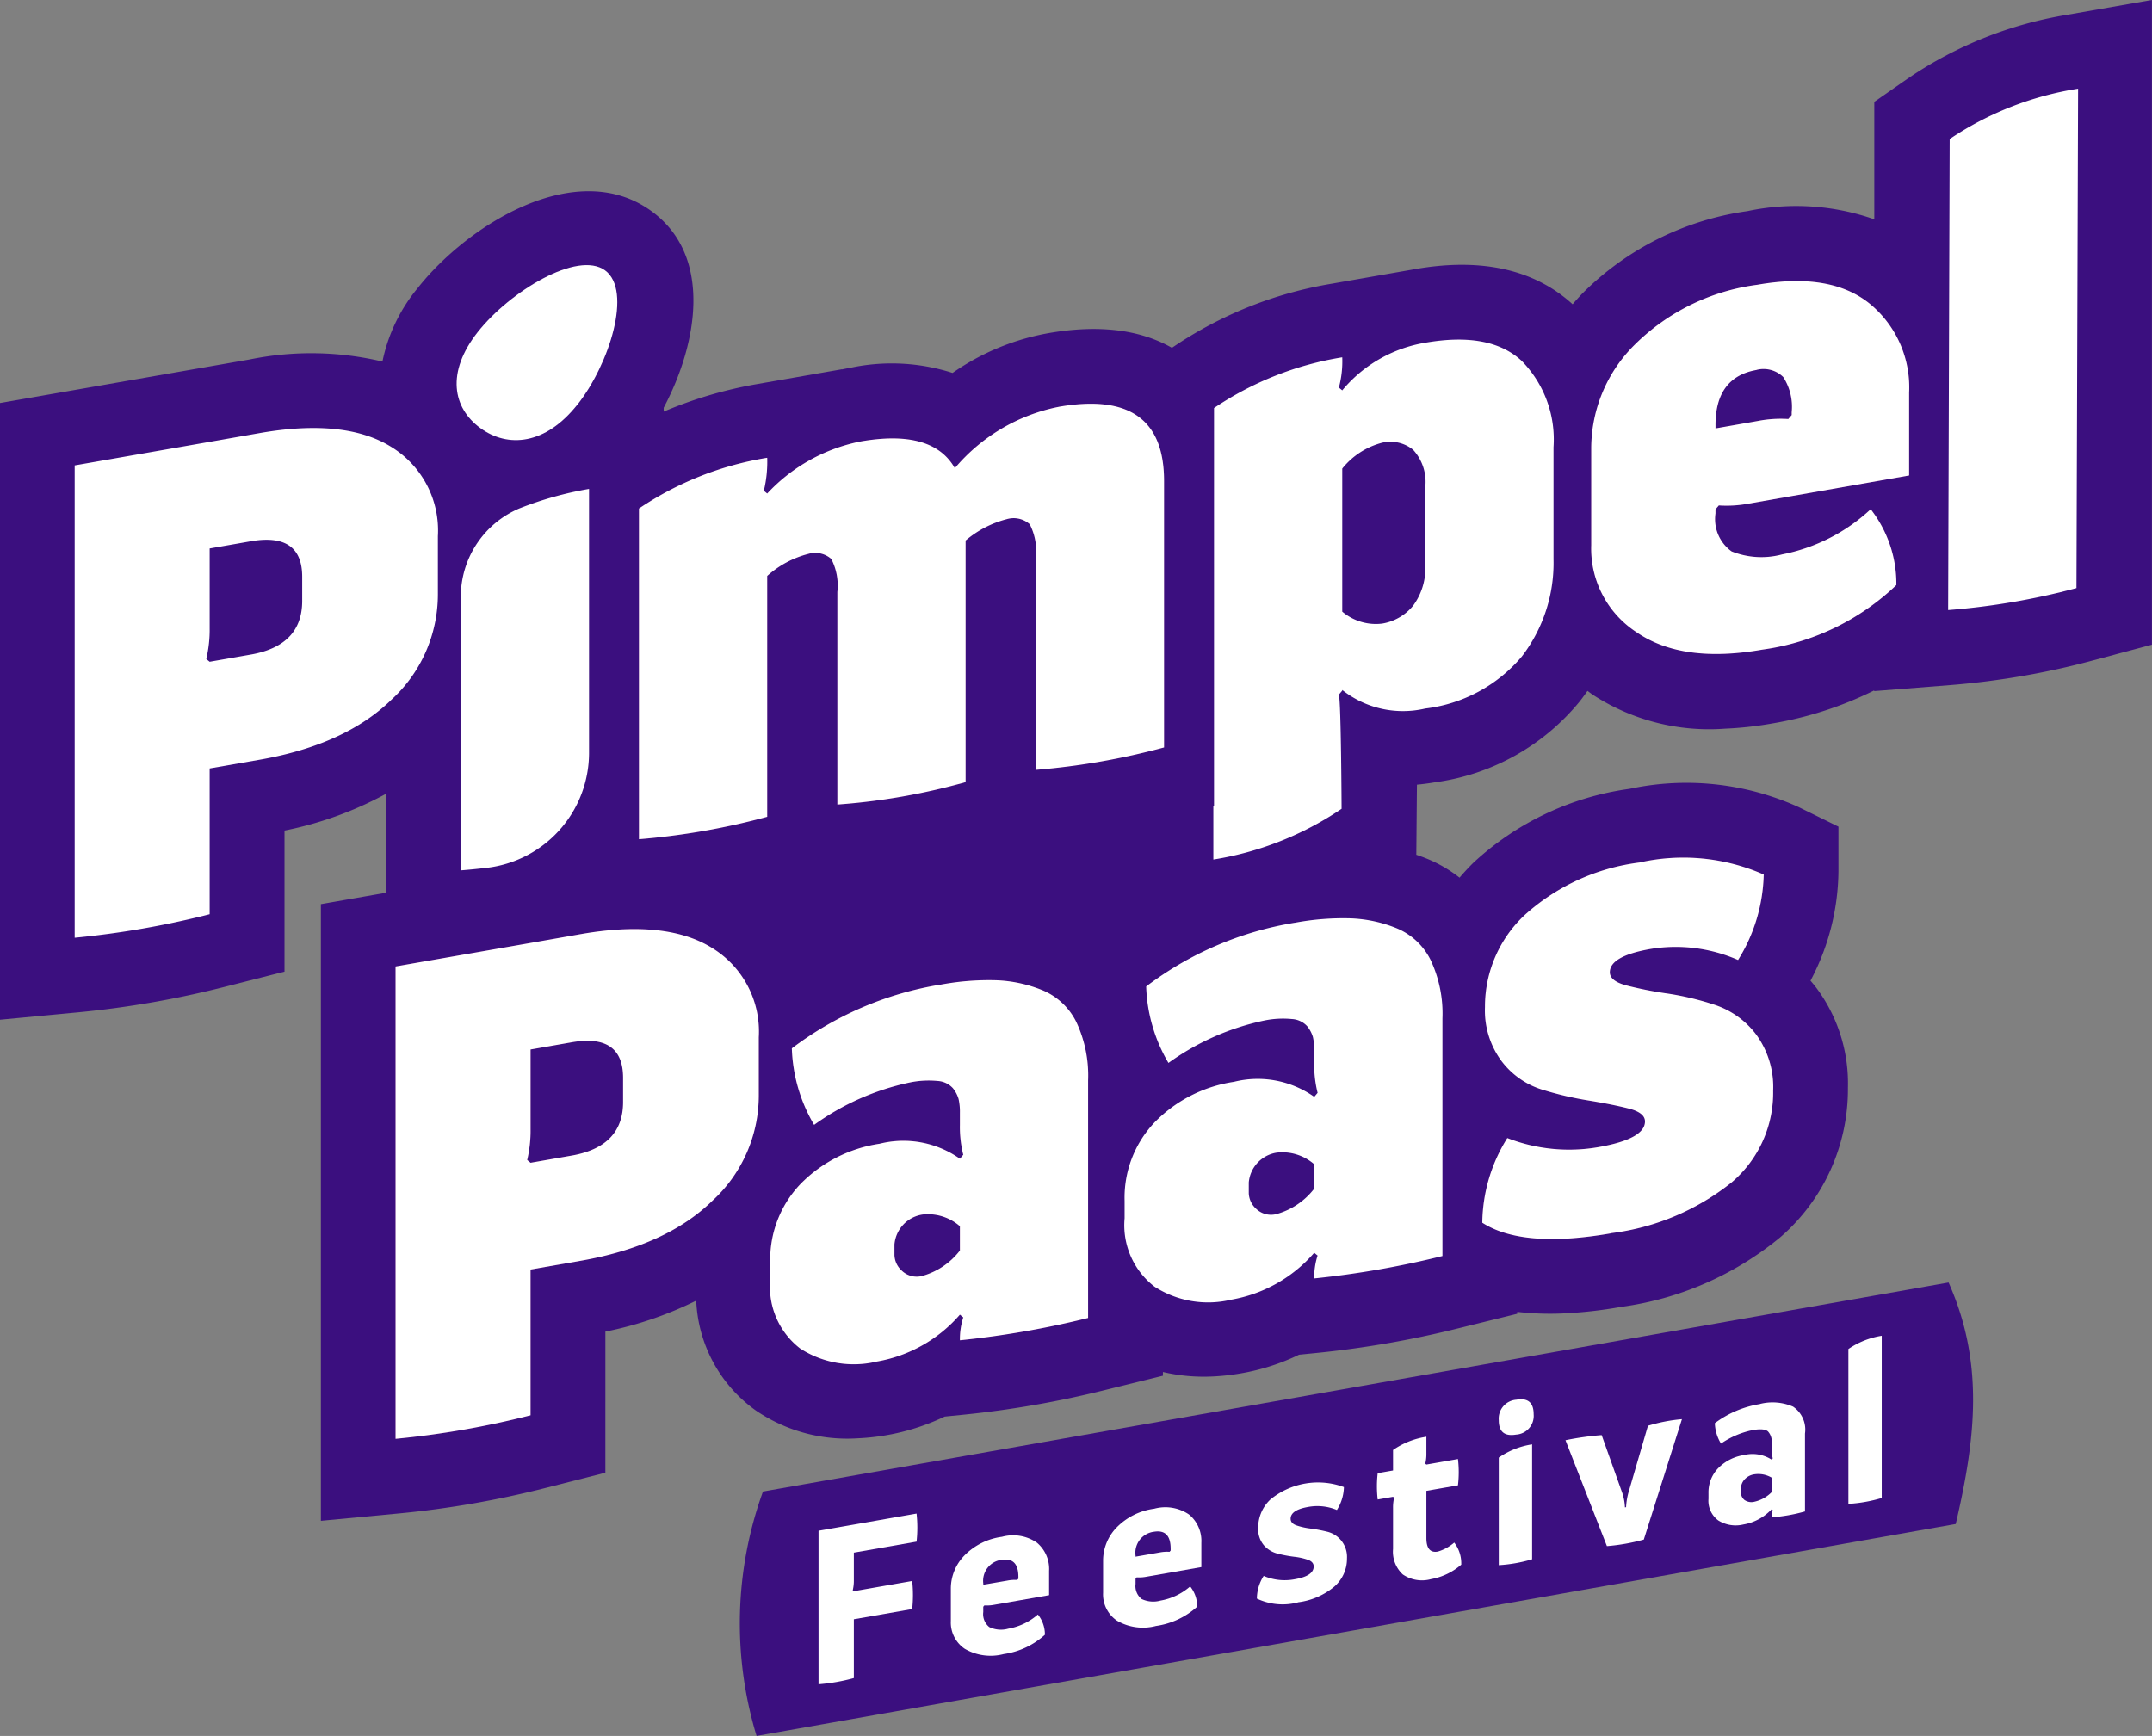 <svg xmlns="http://www.w3.org/2000/svg" xmlns:xlink="http://www.w3.org/1999/xlink" width="146.285" height="118.017" viewBox="0 0 146.285 118.017">
  <rect x="0" y="0" width="146.285" height="118.017" fill="#808080" stroke="none"/>
  <defs>
    <clipPath id="clip-path">
      <rect id="Rectangle_6" data-name="Rectangle 6" width="146.285" height="118.017" fill="none"/>
    </clipPath>
  </defs>
  <g id="Group_212" data-name="Group 212" transform="translate(0 0)">
    <g id="Group_211" data-name="Group 211" transform="translate(0 0)" clip-path="url(#clip-path)">
      <path id="Path_866" data-name="Path 866" d="M17.3,27.426q5.825-1.017,8.969.956a6.657,6.657,0,0,1,3.144,6.057v3.946a9.707,9.707,0,0,1-3.144,7.156q-3.143,3.074-8.969,4.092l-3.4.593v9.91a60.3,60.3,0,0,1-9.176,1.6V29.623l9.176-1.6Zm2.89,11.424V37.2q0-2.982-3.4-2.435l-2.89.505v5.414a8.632,8.632,0,0,1-.23,2.1l.23.189,2.89-.506q3.394-.637,3.4-3.621" transform="translate(0.352 2.017)" fill="#6a1975"/>
      <path id="Path_867" data-name="Path 867" d="M29.152,34.385a21.8,21.8,0,0,1,8.717-3.45V55.343a48.37,48.37,0,0,1-8.717,1.524Z" transform="translate(2.172 2.304)" fill="#6a1975"/>
      <path id="Path_868" data-name="Path 868" d="M48.378,95.356a26.3,26.3,0,0,0-.436,16.616l81.514-14.407c1.361-5.836,1.946-10.95-.485-16.418Z" transform="translate(3.487 6.045)" fill="#3b0f7f"/>
      <path id="Path_869" data-name="Path 869" d="M140.527,1.006a27,27,0,0,0-10.819,4.317l-2.3,1.6v7.988a16,16,0,0,0-8.625-.557A19.724,19.724,0,0,0,107.5,20.016c-.207.22-.406.444-.6.669-2.6-2.37-6.2-3.176-10.7-2.39l-.142.026-5.5.961a27.161,27.161,0,0,0-10.8,4.3l-.095.064c-2.192-1.25-5-1.587-8.375-1a16.38,16.38,0,0,0-6.537,2.708,13.521,13.521,0,0,0-6.952-.349q-.287.05-.573.111v-.011l-5.758,1.006a28.66,28.66,0,0,0-6.353,1.874v-.264c2.338-4.417,3.321-10.333-.819-13.357-5.1-3.726-12.5.914-15.9,5.217a11.462,11.462,0,0,0-2.4,5,20.9,20.9,0,0,0-9.025-.143L0,27.4V69.327l5.359-.508a65.723,65.723,0,0,0,9.963-1.741l4.018-1.022V56.466a24.319,24.319,0,0,0,6.9-2.5v6.728l-4.427.774v41.925l5.356-.506a65.477,65.477,0,0,0,9.966-1.742l4.016-1.022V90.53a24.915,24.915,0,0,0,6.176-2.106,9.676,9.676,0,0,0,4.04,7.461,11.024,11.024,0,0,0,6.923,1.9,15.273,15.273,0,0,0,5.929-1.479l1.332-.133A67.5,67.5,0,0,0,75,94.53l4.051-1v-.254a12.188,12.188,0,0,0,3.33.307,15.169,15.169,0,0,0,1.991-.218A14.891,14.891,0,0,0,88.306,92.1l1.337-.134a67.627,67.627,0,0,0,9.442-1.649l4.051-1v-.129a19.608,19.608,0,0,0,3.07.109,30.211,30.211,0,0,0,3.995-.448A21.525,21.525,0,0,0,121,84.13a13.3,13.3,0,0,0,4.614-10.173,10.861,10.861,0,0,0-2.173-6.834c-.121-.155-.244-.305-.371-.451a16.168,16.168,0,0,0,1.9-7.422V56.2l-2.694-1.325a18.473,18.473,0,0,0-11.507-1.246,19.5,19.5,0,0,0-10.618,5.028c-.331.327-.643.665-.937,1.01a9.15,9.15,0,0,0-2.123-1.25c-.268-.112-.54-.212-.816-.307l.043-4.765q.611-.055,1.239-.163a15.336,15.336,0,0,0,9.839-5.512c.181-.231.35-.466.516-.7.121.09.241.181.367.268a14.5,14.5,0,0,0,8.988,2.3,23.981,23.981,0,0,0,3.182-.35,24.645,24.645,0,0,0,6.951-2.25v.047l5.277-.417a53.729,53.729,0,0,0,9.652-1.684l3.951-1.059V0ZM118.232,29.22a5,5,0,0,1-.675.076c-.066-.063-.132-.13-.194-.2l2.061-.083Z" transform="translate(0 0)" fill="#3b0f7f"/>
      <path id="Path_870" data-name="Path 870" d="M68.96,25.755q7.158-1.251,7.157,5.034V48.912A48.275,48.275,0,0,1,67.4,50.435V35.982a3.966,3.966,0,0,0-.413-2.245,1.654,1.654,0,0,0-1.56-.346,7.026,7.026,0,0,0-2.8,1.453V51.269a43.62,43.62,0,0,1-8.717,1.524V38.34A3.959,3.959,0,0,0,53.5,36.1a1.652,1.652,0,0,0-1.56-.347,6.63,6.63,0,0,0-2.8,1.5V53.627a48.154,48.154,0,0,1-8.716,1.524V32.669A21.8,21.8,0,0,1,49.14,29.22a8.357,8.357,0,0,1-.229,2.241l.229.189a11.814,11.814,0,0,1,6.332-3.537q4.909-.859,6.423,1.814a12.382,12.382,0,0,1,7.065-4.171" transform="translate(3.011 1.903)" fill="#6a1975"/>
      <path id="Path_871" data-name="Path 871" d="M109.342,33.035l-.23.27v.275a2.7,2.7,0,0,0,1.1,2.584,5.449,5.449,0,0,0,3.442.2,12.235,12.235,0,0,0,6.01-3.07,8.236,8.236,0,0,1,1.744,5.156,16.427,16.427,0,0,1-9.13,4.394q-5.414.946-8.511-1.174a6.782,6.782,0,0,1-3.1-5.928V29.091a9.94,9.94,0,0,1,2.959-6.985,14.5,14.5,0,0,1,8.327-4.07q5-.875,7.661,1.3a7.354,7.354,0,0,1,2.662,6.027V31L114.3,32.4l-2.891.506a8.024,8.024,0,0,1-2.064.131m2.569-9.212q-2.8.488-2.8,3.746v.23L112,27.294a8.122,8.122,0,0,1,2.064-.132l.23-.269v-.185a3.734,3.734,0,0,0-.574-2.4,1.912,1.912,0,0,0-1.813-.487" transform="translate(7.499 1.325)" fill="#6a1975"/>
      <path id="Path_872" data-name="Path 872" d="M37.6,59.13q5.826-1.017,8.969.956a6.66,6.66,0,0,1,3.145,6.057V70.09a9.708,9.708,0,0,1-3.145,7.156Q43.428,80.32,37.6,81.337l-3.4.593v9.91a59.991,59.991,0,0,1-9.176,1.6V61.327l9.176-1.6Zm2.891,11.424V68.9q0-2.982-3.4-2.435l-2.89.505v5.414a8.632,8.632,0,0,1-.23,2.1l.23.189,2.89-.506q3.4-.637,3.4-3.621" transform="translate(1.865 4.379)" fill="#6a1975"/>
      <path id="Path_873" data-name="Path 873" d="M60.291,62.326a17.9,17.9,0,0,1,3.831-.3,9.176,9.176,0,0,1,3.143.69,4.485,4.485,0,0,1,2.27,2.15,8.543,8.543,0,0,1,.8,3.966v16.15A62.185,62.185,0,0,1,61.621,86.5a4.877,4.877,0,0,1,.229-1.554l-.229-.189a9.635,9.635,0,0,1-5.643,3.188,6.726,6.726,0,0,1-5.207-.88,5.271,5.271,0,0,1-2.042-4.644V81.228a7.433,7.433,0,0,1,2.064-5.361,9.475,9.475,0,0,1,5.368-2.728,6.653,6.653,0,0,1,5.46,1.02l.229-.271a7.721,7.721,0,0,1-.229-2.024v-.825a3.965,3.965,0,0,0-.091-.948,2.107,2.107,0,0,0-.39-.735,1.515,1.515,0,0,0-1.033-.485,6.309,6.309,0,0,0-1.881.1,17.208,17.208,0,0,0-6.515,2.883,10.882,10.882,0,0,1-1.514-5.2,22.821,22.821,0,0,1,10.094-4.332M61.621,80.4V78.746a3.289,3.289,0,0,0-2.569-.79,2.251,2.251,0,0,0-1.881,2.026v.734a1.5,1.5,0,0,0,.505,1.058,1.464,1.464,0,0,0,1.376.356A4.888,4.888,0,0,0,61.621,80.4" transform="translate(3.63 4.619)" fill="#6a1975"/>
      <path id="Path_874" data-name="Path 874" d="M102.539,79.8q-6.012,1.051-8.764-.718a11.044,11.044,0,0,1,1.7-5.756,11.588,11.588,0,0,0,6.194.616q3.165-.554,3.165-1.746,0-.6-1.124-.882T101,70.773a22.723,22.723,0,0,1-3.189-.75,5.5,5.5,0,0,1-2.73-1.932,5.784,5.784,0,0,1-1.124-3.68,8.526,8.526,0,0,1,2.707-6.255,14.3,14.3,0,0,1,7.8-3.564,13.562,13.562,0,0,1,8.441.818,11.426,11.426,0,0,1-1.744,5.811,10.538,10.538,0,0,0-5.963-.748q-2.753.482-2.754,1.583,0,.6,1.148.9a25.711,25.711,0,0,0,2.775.546,19.426,19.426,0,0,1,3.258.784A5.813,5.813,0,0,1,112.4,66.3a6.04,6.04,0,0,1,1.146,3.813,8,8,0,0,1-2.822,6.228,16.337,16.337,0,0,1-8.19,3.451" transform="translate(6.986 4.045)" fill="#6a1975"/>
      <path id="Path_875" data-name="Path 875" d="M17.3,27.426q5.825-1.017,8.969.956a6.657,6.657,0,0,1,3.144,6.057v3.946a9.707,9.707,0,0,1-3.144,7.156q-3.143,3.074-8.969,4.092l-3.4.593v9.91a60.3,60.3,0,0,1-9.176,1.6V29.623l9.176-1.6Zm2.89,11.424V37.2q0-2.982-3.4-2.435l-2.89.505v5.414a8.632,8.632,0,0,1-.23,2.1l.23.189,2.89-.506q3.394-.637,3.4-3.621" transform="translate(0.352 2.017)" fill="#fff"/>
      <path id="Path_876" data-name="Path 876" d="M33.176,32.245a23.7,23.7,0,0,1,4.693-1.31V48.9a7.874,7.874,0,0,1-6.809,7.776q-.957.116-1.908.191V38.282a6.519,6.519,0,0,1,4.024-6.038" transform="translate(2.172 2.304)" fill="#fff"/>
      <path id="Path_877" data-name="Path 877" d="M68.96,25.755q7.158-1.251,7.157,5.034V48.912A48.275,48.275,0,0,1,67.4,50.435V35.982a3.966,3.966,0,0,0-.413-2.245,1.654,1.654,0,0,0-1.56-.346,7.026,7.026,0,0,0-2.8,1.453V51.269a43.62,43.62,0,0,1-8.717,1.524V38.34A3.959,3.959,0,0,0,53.5,36.1a1.652,1.652,0,0,0-1.56-.347,6.63,6.63,0,0,0-2.8,1.5V53.627a48.154,48.154,0,0,1-8.716,1.524V32.669A21.8,21.8,0,0,1,49.14,29.22a8.357,8.357,0,0,1-.229,2.241l.229.189a11.814,11.814,0,0,1,6.332-3.537q4.909-.859,6.423,1.814a12.382,12.382,0,0,1,7.065-4.171" transform="translate(3.011 1.903)" fill="#fff"/>
      <path id="Path_878" data-name="Path 878" d="M91.166,21.7q4.4-.77,6.561,1.239a7.625,7.625,0,0,1,2.157,5.864v7.615a10.43,10.43,0,0,1-2.157,6.617,10.154,10.154,0,0,1-6.561,3.533,6.649,6.649,0,0,1-5.643-1.261v.045l-.229.27c.153.554.184,7.763.184,7.763a21.612,21.612,0,0,1-8.717,3.45v-3.62l.046-.009V26.14a21.811,21.811,0,0,1,8.716-3.45,6.911,6.911,0,0,1-.229,2.059l.229.189A9.313,9.313,0,0,1,91.166,21.7m0,15.048v-5.23a3.22,3.22,0,0,0-.825-2.54,2.448,2.448,0,0,0-2.111-.48,5.14,5.14,0,0,0-2.707,1.758v9.726a3.541,3.541,0,0,0,2.707.812,3.433,3.433,0,0,0,2.111-1.218,4.31,4.31,0,0,0,.825-2.828" transform="translate(5.718 1.601)" fill="#fff"/>
      <path id="Path_879" data-name="Path 879" d="M109.342,33.035l-.23.27v.275a2.7,2.7,0,0,0,1.1,2.584,5.449,5.449,0,0,0,3.442.2,12.235,12.235,0,0,0,6.01-3.07,8.236,8.236,0,0,1,1.744,5.156,16.427,16.427,0,0,1-9.13,4.394q-5.414.946-8.511-1.174a6.782,6.782,0,0,1-3.1-5.928V29.091a9.94,9.94,0,0,1,2.959-6.985,14.5,14.5,0,0,1,8.327-4.07q5-.875,7.661,1.3a7.354,7.354,0,0,1,2.662,6.027V31L114.3,32.4l-2.891.506a8.024,8.024,0,0,1-2.064.131m2.569-9.212q-2.8.488-2.8,3.746v.23L112,27.294a8.122,8.122,0,0,1,2.064-.132l.23-.269v-.185a3.734,3.734,0,0,0-.574-2.4,1.912,1.912,0,0,0-1.813-.487" transform="translate(7.499 1.325)" fill="#fff"/>
      <path id="Path_880" data-name="Path 880" d="M123.351,9.034a21.615,21.615,0,0,1,8.729-3.422l-.111,33.952a48.23,48.23,0,0,1-8.723,1.494Z" transform="translate(9.181 0.418)" fill="#fff"/>
      <path id="Path_881" data-name="Path 881" d="M37.6,59.13q5.826-1.017,8.969.956a6.66,6.66,0,0,1,3.145,6.057V70.09a9.708,9.708,0,0,1-3.145,7.156Q43.428,80.32,37.6,81.337l-3.4.593v9.91a59.991,59.991,0,0,1-9.176,1.6V61.327l9.176-1.6Zm2.891,11.424V68.9q0-2.982-3.4-2.435l-2.89.505v5.414a8.632,8.632,0,0,1-.23,2.1l.23.189,2.89-.506q3.4-.637,3.4-3.621" transform="translate(1.865 4.379)" fill="#fff"/>
      <path id="Path_882" data-name="Path 882" d="M60.291,62.326a17.9,17.9,0,0,1,3.831-.3,9.176,9.176,0,0,1,3.143.69,4.485,4.485,0,0,1,2.27,2.15,8.543,8.543,0,0,1,.8,3.966v16.15A62.185,62.185,0,0,1,61.621,86.5a4.877,4.877,0,0,1,.229-1.554l-.229-.189a9.635,9.635,0,0,1-5.643,3.188,6.726,6.726,0,0,1-5.207-.88,5.271,5.271,0,0,1-2.042-4.644V81.228a7.433,7.433,0,0,1,2.064-5.361,9.475,9.475,0,0,1,5.368-2.728,6.653,6.653,0,0,1,5.46,1.02l.229-.271a7.721,7.721,0,0,1-.229-2.024v-.825a3.965,3.965,0,0,0-.091-.948,2.107,2.107,0,0,0-.39-.735,1.515,1.515,0,0,0-1.033-.485,6.309,6.309,0,0,0-1.881.1,17.208,17.208,0,0,0-6.515,2.883,10.882,10.882,0,0,1-1.514-5.2,22.821,22.821,0,0,1,10.094-4.332M61.621,80.4V78.746a3.289,3.289,0,0,0-2.569-.79,2.251,2.251,0,0,0-1.881,2.026v.734a1.5,1.5,0,0,0,.505,1.058,1.464,1.464,0,0,0,1.376.356A4.888,4.888,0,0,0,61.621,80.4" transform="translate(3.63 4.619)" fill="#fff"/>
      <path id="Path_883" data-name="Path 883" d="M82.708,58.408a17.9,17.9,0,0,1,3.831-.3,9.176,9.176,0,0,1,3.143.69,4.485,4.485,0,0,1,2.27,2.15,8.543,8.543,0,0,1,.8,3.966v16.15a62.374,62.374,0,0,1-8.717,1.524,4.884,4.884,0,0,1,.229-1.555l-.229-.189a9.635,9.635,0,0,1-5.643,3.188,6.726,6.726,0,0,1-5.207-.88A5.271,5.271,0,0,1,71.146,78.5V77.31A7.433,7.433,0,0,1,73.21,71.95a9.471,9.471,0,0,1,5.368-2.728,6.658,6.658,0,0,1,5.459,1.02l.229-.271a7.711,7.711,0,0,1-.229-2.023v-.826a3.965,3.965,0,0,0-.091-.948,2.126,2.126,0,0,0-.39-.735,1.515,1.515,0,0,0-1.033-.485,6.309,6.309,0,0,0-1.881.1,17.208,17.208,0,0,0-6.515,2.883,10.882,10.882,0,0,1-1.514-5.2,22.809,22.809,0,0,1,10.094-4.332m1.33,18.073V74.829a3.286,3.286,0,0,0-2.569-.791,2.251,2.251,0,0,0-1.881,2.026V76.8a1.5,1.5,0,0,0,.505,1.058,1.464,1.464,0,0,0,1.376.356,4.888,4.888,0,0,0,2.569-1.732" transform="translate(5.3 4.327)" fill="#fff"/>
      <path id="Path_884" data-name="Path 884" d="M102.539,79.8q-6.012,1.051-8.764-.718a11.044,11.044,0,0,1,1.7-5.756,11.588,11.588,0,0,0,6.194.616q3.165-.554,3.165-1.746,0-.6-1.124-.882T101,70.773a22.723,22.723,0,0,1-3.189-.75,5.5,5.5,0,0,1-2.73-1.932,5.784,5.784,0,0,1-1.124-3.68,8.526,8.526,0,0,1,2.707-6.255,14.3,14.3,0,0,1,7.8-3.564,13.562,13.562,0,0,1,8.441.818,11.426,11.426,0,0,1-1.744,5.811,10.538,10.538,0,0,0-5.963-.748q-2.753.482-2.754,1.583,0,.6,1.148.9a25.711,25.711,0,0,0,2.775.546,19.426,19.426,0,0,1,3.258.784A5.813,5.813,0,0,1,112.4,66.3a6.04,6.04,0,0,1,1.146,3.813,8,8,0,0,1-2.822,6.228,16.337,16.337,0,0,1-8.19,3.451" transform="translate(6.986 4.045)" fill="#fff"/>
      <path id="Path_885" data-name="Path 885" d="M37.1,26.254c-2.179,2.756-4.732,2.96-6.6,1.6s-2.35-3.782-.17-6.538,6.778-5.549,8.648-4.183.3,6.37-1.876,9.126" transform="translate(2.152 1.249)" fill="#fff"/>
      <path id="Path_886" data-name="Path 886" d="M54.183,98.422V100.3a2.776,2.776,0,0,1-.075.683l.075.061,3.966-.694a8.715,8.715,0,0,1,0,1.908l-3.966.694v4a12.714,12.714,0,0,1-2.4.42V96.934l2.4-.42,4.264-.747a8.716,8.716,0,0,1,0,1.908Z" transform="translate(3.858 7.134)" fill="#fff"/>
      <path id="Path_887" data-name="Path 887" d="M62.432,101.909l-.075.087v.359a1.125,1.125,0,0,0,.41,1.023,1.84,1.84,0,0,0,1.289.11,4.141,4.141,0,0,0,2.014-.963,2.158,2.158,0,0,1,.477,1.378,5.277,5.277,0,0,1-2.8,1.31,3.5,3.5,0,0,1-2.646-.357,2.153,2.153,0,0,1-.947-1.891v-2.206a3.229,3.229,0,0,1,.909-2.233,4.373,4.373,0,0,1,2.565-1.284,2.862,2.862,0,0,1,2.378.4,2.329,2.329,0,0,1,.827,1.913v1.655l-2.087.366-1.641.287a2.6,2.6,0,0,1-.67.043m1.178-3.1a1.437,1.437,0,0,0-1.253,1.62v.075L64,100.219a2.651,2.651,0,0,1,.67-.044l.075-.087v-.119q0-1.343-1.134-1.158" transform="translate(4.481 7.238)" fill="#fff"/>
      <path id="Path_888" data-name="Path 888" d="M72.067,100.134l-.075.087v.359A1.125,1.125,0,0,0,72.4,101.6a1.839,1.839,0,0,0,1.289.11,4.141,4.141,0,0,0,2.014-.963,2.158,2.158,0,0,1,.477,1.378,5.277,5.277,0,0,1-2.8,1.31,3.5,3.5,0,0,1-2.648-.357,2.153,2.153,0,0,1-.947-1.891V98.983a3.226,3.226,0,0,1,.91-2.233,4.37,4.37,0,0,1,2.565-1.284,2.861,2.861,0,0,1,2.377.4,2.329,2.329,0,0,1,.827,1.913v1.655l-2.087.366-1.64.287a2.605,2.605,0,0,1-.67.043m1.178-3.1a1.437,1.437,0,0,0-1.253,1.62v.075l1.64-.287a2.652,2.652,0,0,1,.67-.044l.075-.087v-.119q0-1.343-1.133-1.158" transform="translate(5.199 7.106)" fill="#fff"/>
      <path id="Path_889" data-name="Path 889" d="M82.315,101.95a4.083,4.083,0,0,1-2.8-.255,2.906,2.906,0,0,1,.462-1.542,3.629,3.629,0,0,0,2.132.222q1.267-.221,1.267-.863,0-.313-.387-.453a4.285,4.285,0,0,0-.94-.208,9.107,9.107,0,0,1-1.11-.208,1.854,1.854,0,0,1-.948-.572,1.7,1.7,0,0,1-.387-1.178,2.626,2.626,0,0,1,.827-1.934,5.1,5.1,0,0,1,5-.846,3.032,3.032,0,0,1-.477,1.559,3.438,3.438,0,0,0-1.967-.206q-1.178.206-1.178.8,0,.313.394.452a4.746,4.746,0,0,0,.954.214,10.352,10.352,0,0,1,1.126.212,1.76,1.76,0,0,1,1.356,1.82,2.507,2.507,0,0,1-.85,1.908,4.773,4.773,0,0,1-2.475,1.074" transform="translate(5.923 6.986)" fill="#fff"/>
      <path id="Path_890" data-name="Path 890" d="M92.365,98.1a2.336,2.336,0,0,1,.477,1.5,4.264,4.264,0,0,1-2.058.986,2.309,2.309,0,0,1-1.916-.32,2.1,2.1,0,0,1-.663-1.733v-2.8a2.782,2.782,0,0,1,.074-.684l-.074-.061-1.044.183a7.663,7.663,0,0,1,0-1.789l1.044-.183V91.806a5.406,5.406,0,0,1,2.266-.9V92.05a2.828,2.828,0,0,1-.074.684l.074.062,2.147-.376a7.663,7.663,0,0,1,0,1.789l-2.147.375v3.206q0,1.059.775.923a3,3,0,0,0,1.119-.614" transform="translate(6.489 6.772)" fill="#fff"/>
      <path id="Path_891" data-name="Path 891" d="M96.011,90.934q-1.193.208-1.193-.969a1.289,1.289,0,0,1,1.193-1.4q1.178-.206,1.178.986a1.274,1.274,0,0,1-1.178,1.385M94.818,92.5a5.4,5.4,0,0,1,2.266-.9v7.813a10.072,10.072,0,0,1-2.266.4Z" transform="translate(7.063 6.595)" fill="#fff"/>
      <path id="Path_892" data-name="Path 892" d="M104.643,90.242a11.169,11.169,0,0,1,2.311-.449l-2.593,8.188a13.6,13.6,0,0,1-2.507.443l-2.817-7.2a20.21,20.21,0,0,1,2.46-.347l1.382,3.878a3.463,3.463,0,0,1,.2,1.036l.078-.014a4.468,4.468,0,0,1,.2-1.124Z" transform="translate(7.378 6.689)" fill="#fff"/>
      <path id="Path_893" data-name="Path 893" d="M111.587,88.837a3.51,3.51,0,0,1,2.245.182,1.881,1.881,0,0,1,.812,1.832v5.294a11.357,11.357,0,0,1-2.266.4,1.968,1.968,0,0,1,.074-.491l-.074-.061a3.387,3.387,0,0,1-1.923,1.038,2.229,2.229,0,0,1-1.707-.276,1.659,1.659,0,0,1-.664-1.471v-.388a2.356,2.356,0,0,1,.672-1.705,3.094,3.094,0,0,1,1.744-.879,2.4,2.4,0,0,1,1.879.312l.074-.088a2.506,2.506,0,0,1-.074-.657v-.4a1,1,0,0,0-.254-.776c-.169-.149-.513-.179-1.028-.089a5.871,5.871,0,0,0-2.162.917,2.809,2.809,0,0,1-.418-1.388,6.952,6.952,0,0,1,3.071-1.3m.791,5.989v-.984a1.79,1.79,0,0,0-1.164-.229,1.114,1.114,0,0,0-.686.359.921.921,0,0,0-.239.608v.239a.661.661,0,0,0,.239.539.821.821,0,0,0,.686.119,2.37,2.37,0,0,0,1.164-.651" transform="translate(8.052 6.611)" fill="#fff"/>
      <path id="Path_894" data-name="Path 894" d="M116.936,85.417a5.57,5.57,0,0,1,2.266-.9V95.546a10.015,10.015,0,0,1-2.266.4Z" transform="translate(8.711 6.296)" fill="#fff"/>
    </g>
  </g>
</svg>
